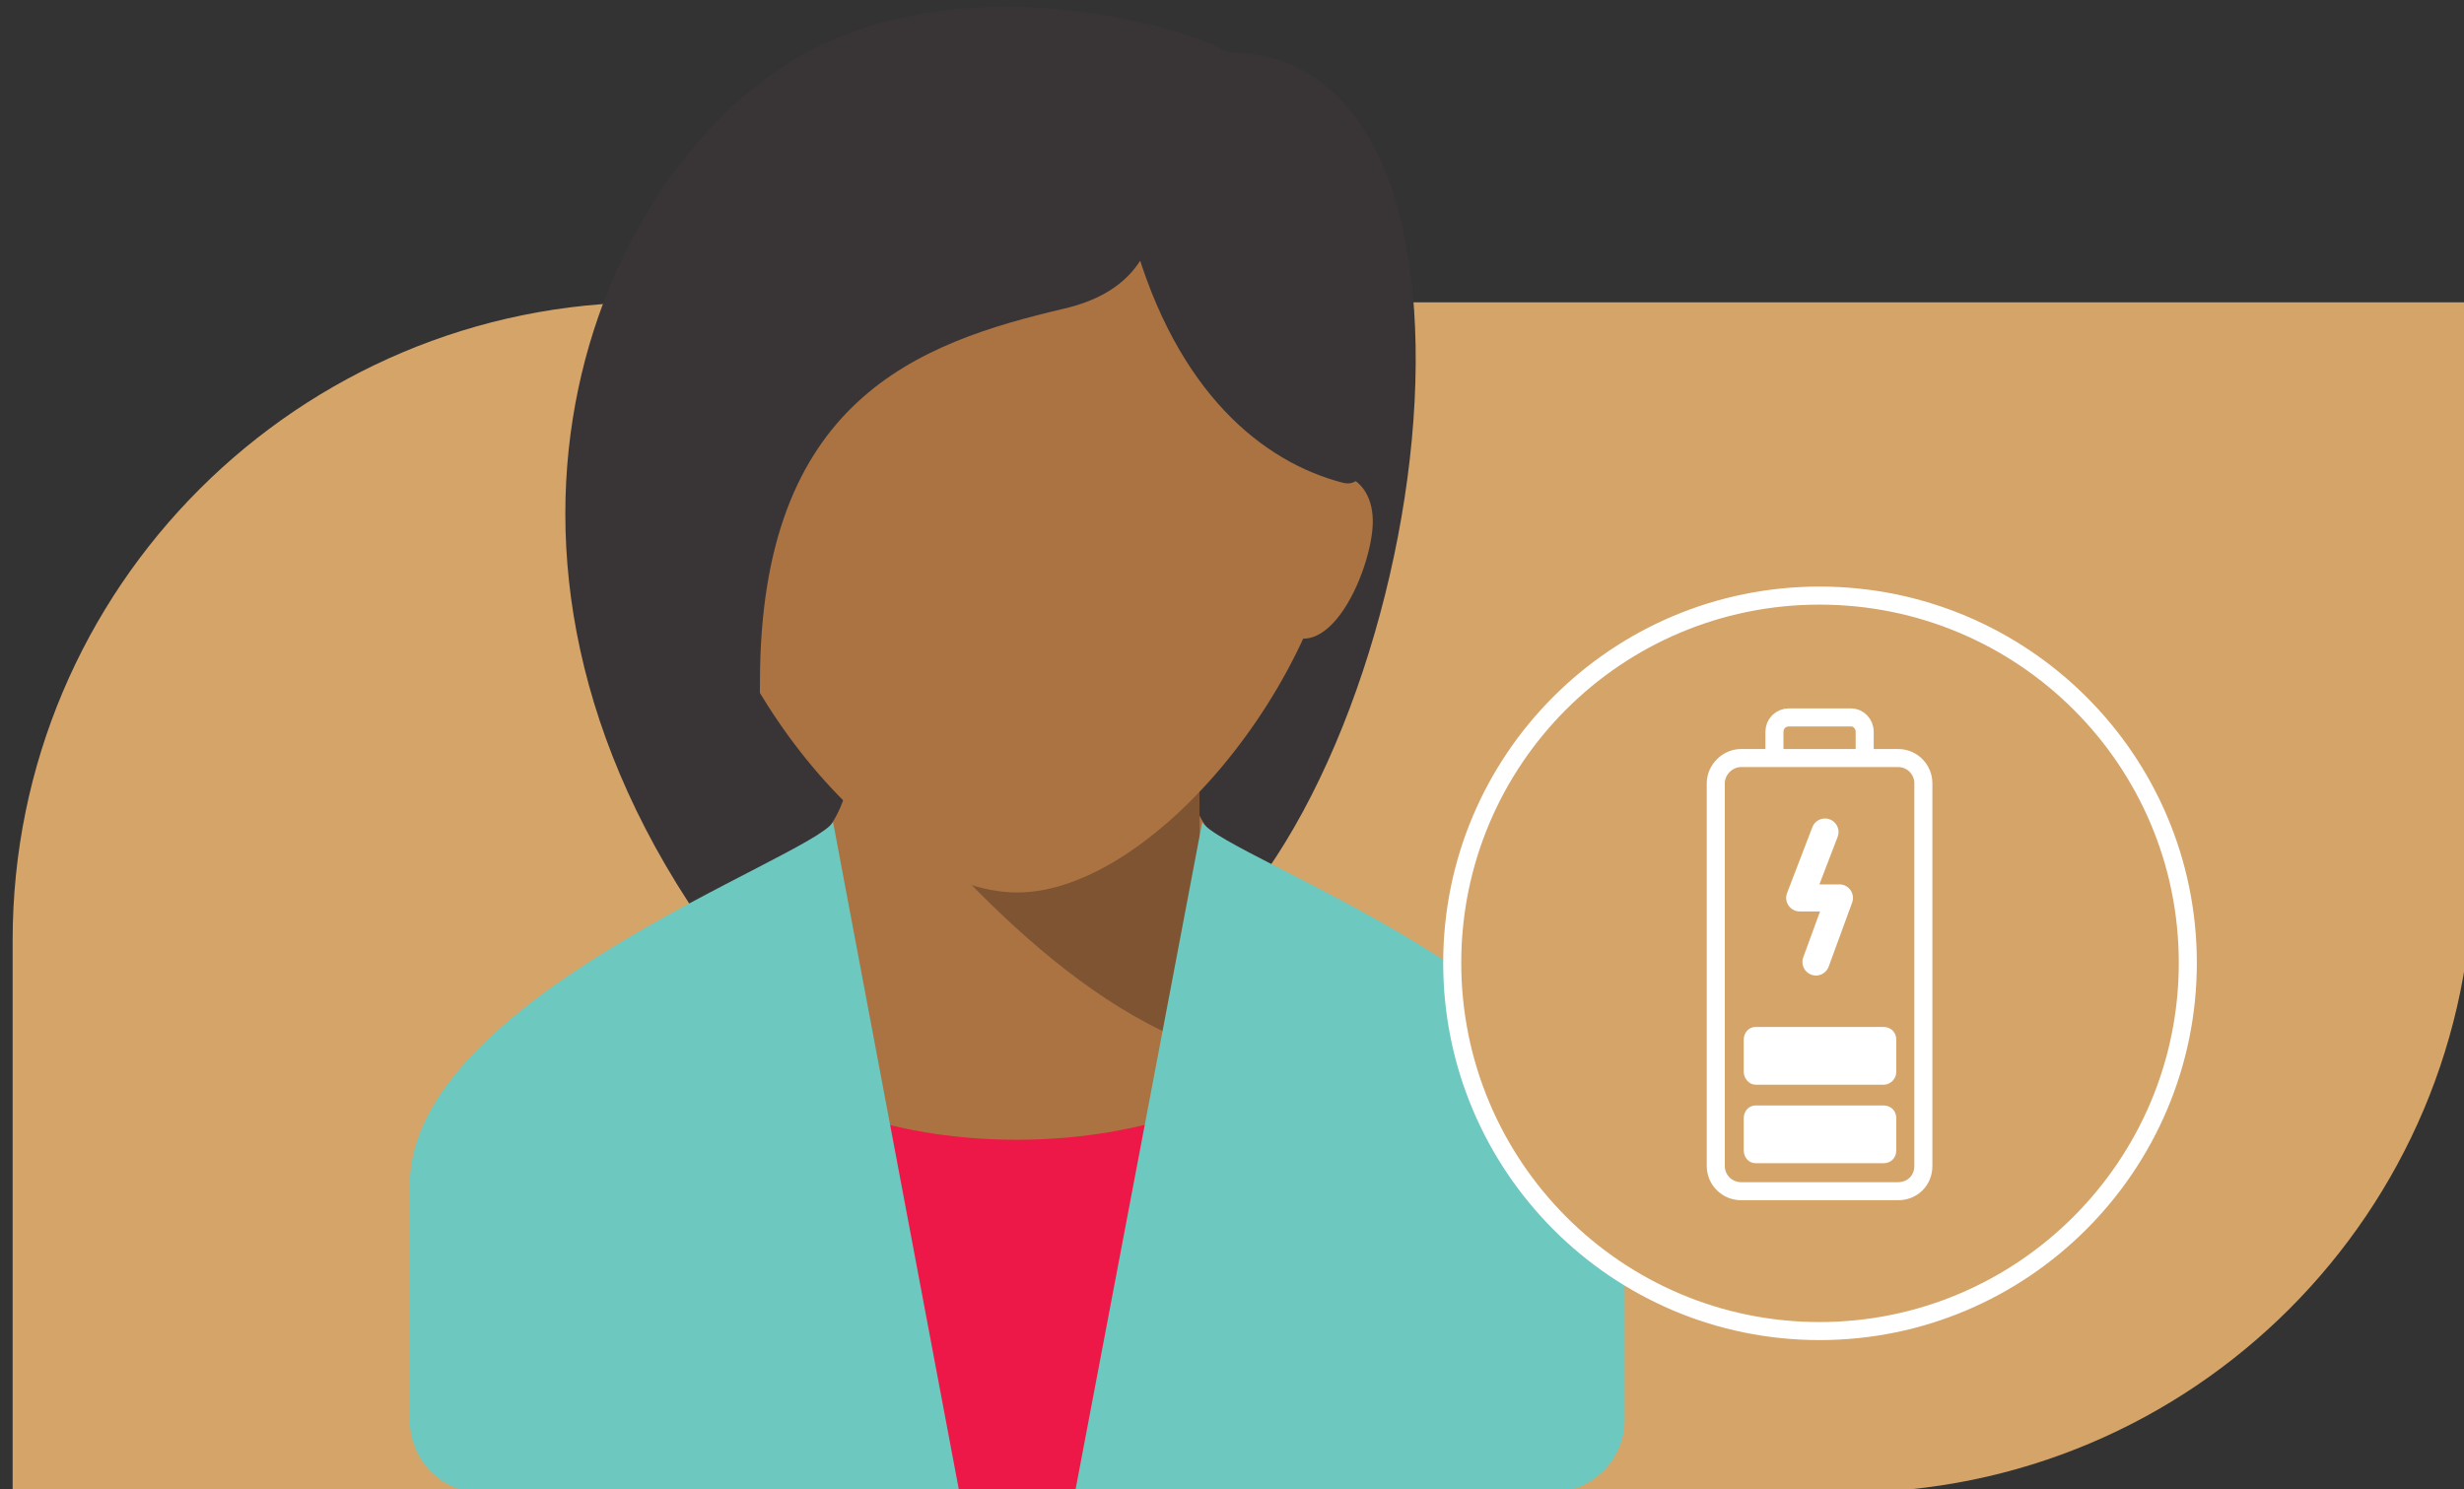 <svg version="1.2" xmlns="http://www.w3.org/2000/svg" viewBox="0 0 273 165" width="273" height="165">
	<rect x="0" y="0" width="273" height="165" fill="#333333" stroke="none"/>
	<title>enterprise-svg</title>
	<style>
		.s0 { fill: #d5a469 } 
		.s1 { fill: #393536 } 
		.s2 { fill: #ab7242 } 
		.s3 { fill: #7e5432 } 
		.s4 { fill: #ed1847 } 
		.s5 { fill: #6dc8bf } 
		.s6 { fill: #d5a469;stroke: #ffffff;stroke-width: 2 } 
		.s7 { fill: none;stroke: #ffffff;stroke-width: 2 } 
		.s8 { fill: #ffffff } 
		.s9 { fill: none;stroke: #ffffff;stroke-linecap: round;stroke-linejoin: round;stroke-width: 3 } 
	</style>
	<g id="Folder 2">
	</g>
	<path id="&lt;Path&gt;" class="s0" d="m204.5 165.4h-203.1v-61.2c0-39.1 31.7-70.7 70.7-70.7h201.9v62.4c0 38.4-31.1 69.5-69.5 69.5z"/>
	<path id="&lt;Path&gt;" class="s1" d="m130.8 106.7l-12.9-2.6 18.1-98.3c34 0 22.2 80.8-5.2 100.9z"/>
	<path id="&lt;Path&gt;" class="s1" d="m102.4 101.5c0 0-23.3 2.7-23.3 2.6-31.5-43.6-12-86.4 10.3-98.3 18.2-9.8 42.1-2.8 46.6 0z"/>
	<path id="&lt;Path&gt;" class="s2" d="m136 94.1l0.1 71.3h-46.7v-71.2c5.2-3.9 5.2-10.3 5.2-16.2v-6h36.2v6h0.2c0 5.9 0 12.2 5 16.1z"/>
	<path id="&lt;Path&gt;" class="s3" d="m96.5 85.6l7.8-2.5 28.6-0.2v6.1 0.1c0 5.9 0 12.2 5 16.1v12q-1.1-0.1-2.6-0.5c-17.7-4.8-33.6-25.2-38.8-31.1z"/>
	<path id="&lt;Path&gt;" class="s4" d="m133.4 122.6v42.8h-36.2v-41.1c4.7 1.3 9.9 2 15.5 2 7.7 0 14.8-1.4 20.7-3.7z"/>
	<path id="&lt;Path&gt;" class="s5" d="m106.3 165.4h-53.1c-4.3 0-7.8-3.7-7.8-8v-26.1c0-20.7 44.4-36.2 46.9-40.2z"/>
	<path id="&lt;Path&gt;" class="s5" d="m133.2 91.1c2.4 4 46.8 18.9 46.8 41.2v25.1c0 4.3-3.5 7.8-7.8 8h-53.1z"/>
	<path id="&lt;Path&gt;" class="s2" d="m148.9 52.3c0 20.8-20.6 46.6-36.2 46.6-15.6 0-36.2-25.8-36.2-46.6 0-20.7 16.2-28.4 36.2-28.4 20 0 36.2 7.7 36.2 28.4z"/>
	<path id="&lt;Path&gt;" class="s2" d="m145.1 52.6c4.2-1 7 1.1 7 5.2 0 5.4-5.7 18.6-11.7 10.3-6-8.2 4.7-15.5 4.7-15.5z"/>
	<path id="&lt;Path&gt;" class="s1" d="m128.2 23.9c-0.8 4.3-3 8.6-10.3 10.3-16.2 3.8-33.7 10.1-33.7 41.4 0 37.6-18.1-28.4-15.5-31 2-2 24.4-19.7 34.3-27.5l-0.6-1c0 0 1.5-0.6 3.7-1.4 0.9-0.8 1.4-1.2 1.4-1.2l0.3 0.5c3.9-1.4 8.6-3.1 10.1-3.1 2.6 0 11.2 8.7 10.3 13z"/>
	<path id="&lt;Path&gt;" class="s1" d="m120.5 18.7l15.5-12.9c0 0 6.9 15.1 7.8 15.5 0.8 0.4 7.7 18.1 7.7 18.1 0 0 2.2 15.3-2.7 14.1-8.9-2.3-18.4-10-23.2-27z"/>
	<path id="&lt;Path&gt;" class="s6" d="m242.4 106.7c0 22.5-18.3 40.8-40.8 40.8-22.5 0-40.7-18.3-40.7-40.8 0-22.5 18.2-40.7 40.7-40.7 22.5 0 40.8 18.2 40.8 40.7z"/>
	<path id="&lt;Path&gt;" class="s7" d="m210.3 132h-17.4c-1.5 0-2.8-1.2-2.8-2.8v-42.4c0-1.5 1.3-2.8 2.8-2.8h17.4c1.6 0 2.8 1.3 2.8 2.8v42.4c0 1.6-1.2 2.8-2.8 2.8z"/>
	<path id="&lt;Path&gt;" class="s7" d="m196.6 84.5v-3.4c0-0.9 0.7-1.6 1.6-1.6h6.9c0.8 0 1.5 0.7 1.5 1.6v3.4"/>
	<path id="&lt;Path&gt;" class="s8" d="m208.7 128.9h-14.2c-0.7 0-1.3-0.6-1.3-1.4v-3.6c0-0.8 0.6-1.4 1.3-1.4h14.2c0.8 0 1.4 0.6 1.4 1.4v3.6c0 0.8-0.6 1.4-1.4 1.4z"/>
	<path id="&lt;Path&gt;" class="s8" d="m208.7 120.2h-14.2c-0.7 0-1.3-0.7-1.3-1.4v-3.6c0-0.8 0.6-1.4 1.3-1.4h14.2c0.8 0 1.4 0.6 1.4 1.4v3.6c0 0.7-0.6 1.4-1.4 1.4z"/>
	<path id="&lt;Path&gt;" class="s9" d="m201.2 106.6l2.6-7.1h-4.4l2.8-7.3"/>
</svg>